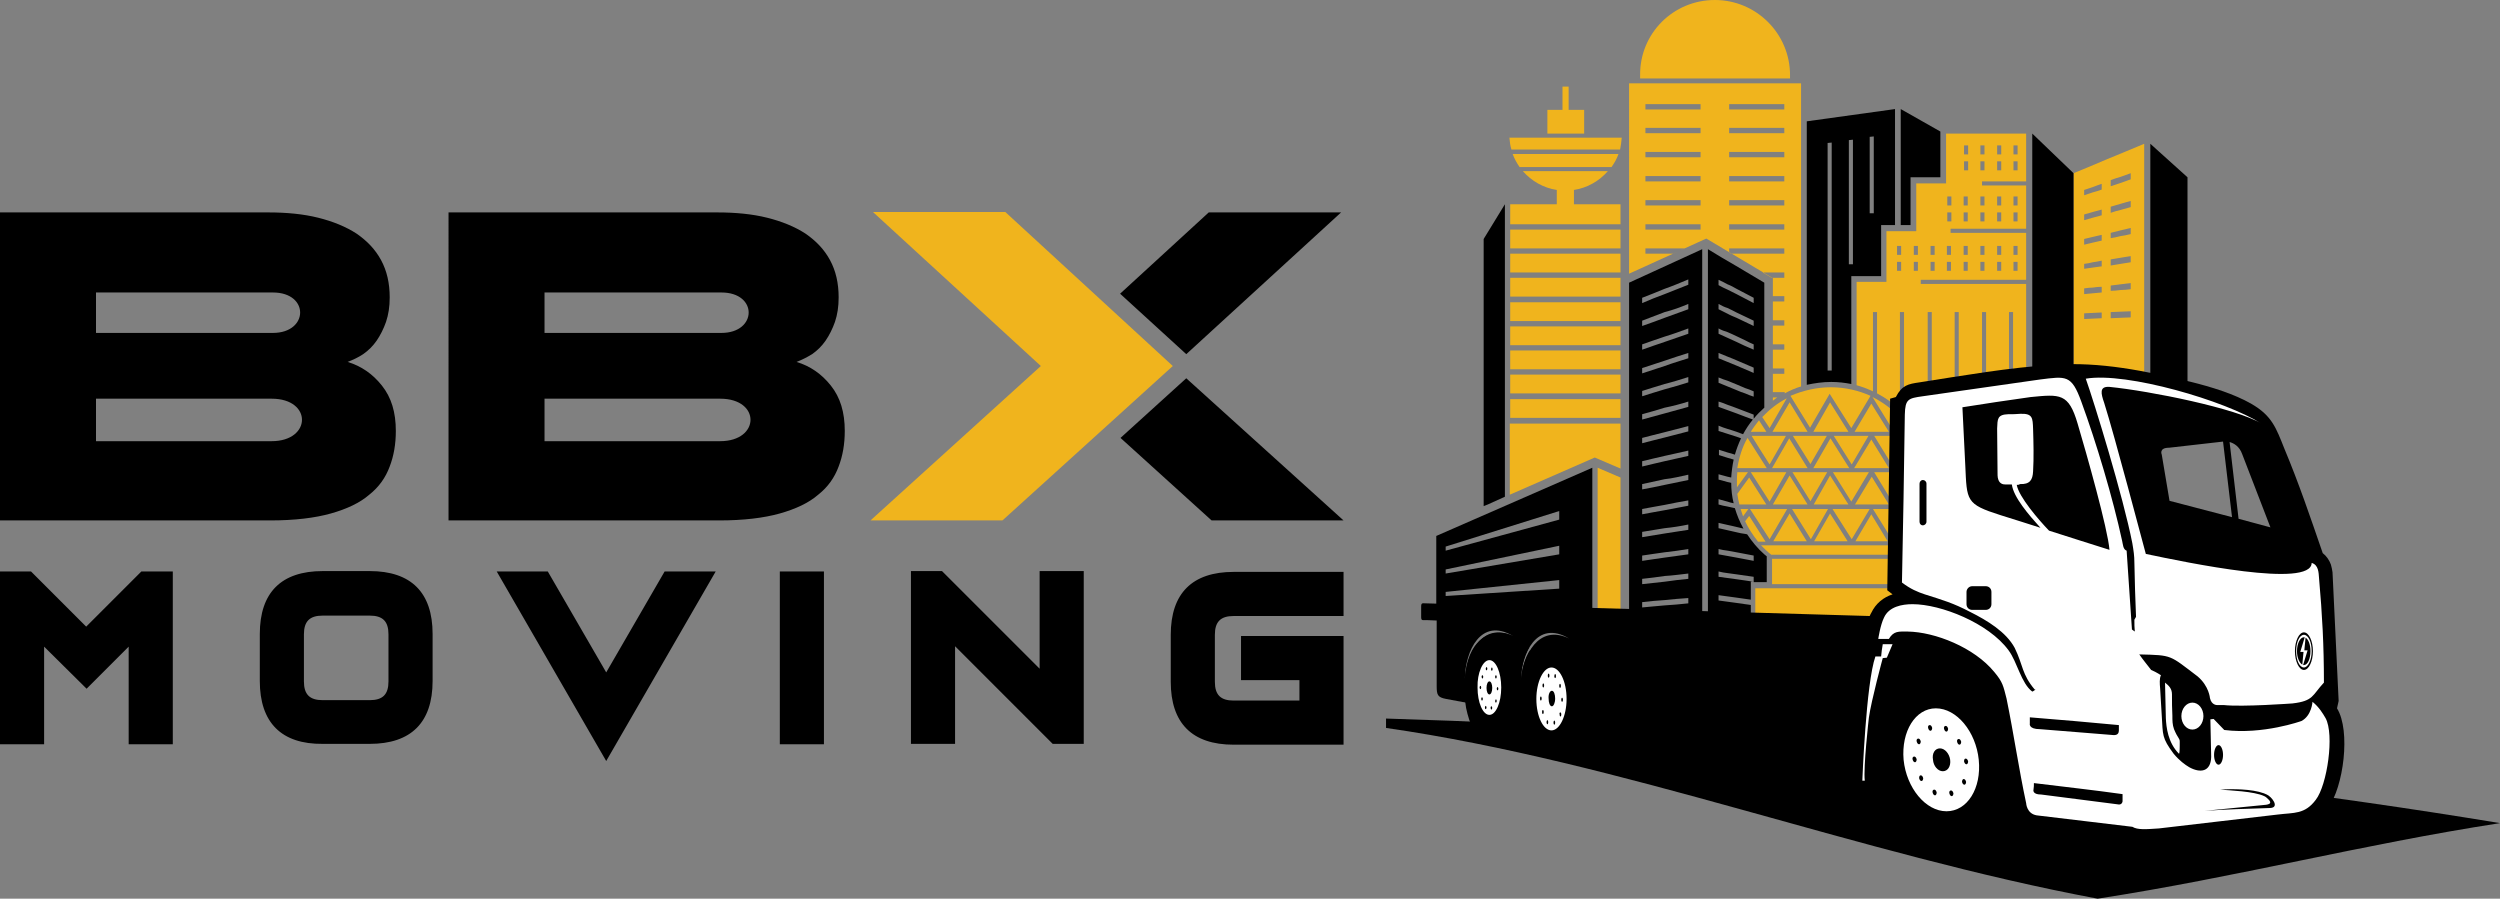 <svg xmlns="http://www.w3.org/2000/svg" xml:space="preserve" version="1.1" width="612" height="220" viewBox="0 0 612 220"><rect x="0" y="0" width="612" height="220" fill="#808080" stroke="none"/><style>.st0,.st1,.st2{fill-rule:evenodd;clip-rule:evenodd}.st1,.st2{fill:#f0b41d}.st2{fill:#fff}</style><path d="m526.4 35.2 9.1 8.2v64.7h-9.1V35.2z" class="st0"/><path d="M516.7 50.6c.8-.2 1.6-.5 2.4-.7.8-.2 1.6-.5 2.5-.7v1.5c-.8.2-1.7.5-2.5.7-.8.2-1.6.4-2.4.7v-1.5zm-6.5 1.9 2.1-.6c.7-.2 1.4-.4 2.2-.6v1.4c-.7.2-1.5.4-2.2.6l-2.1.6v-1.4zm6.5 4.5 2.4-.6c.8-.2 1.6-.4 2.5-.6v1.5c-.8.2-1.7.4-2.5.5-.8.2-1.6.4-2.4.5V57zm-6.5 1.5c.7-.2 1.4-.3 2.1-.5.7-.2 1.4-.3 2.2-.5v1.4c-.7.2-1.5.3-2.2.5-.7.2-1.4.3-2.1.5v-1.4zm6.5 5c.8-.1 1.6-.3 2.4-.4.8-.1 1.6-.3 2.5-.4v1.5c-.8.1-1.7.3-2.5.4-.8.1-1.6.3-2.4.4v-1.5zm-6.5 1.1c.7-.1 1.4-.2 2.1-.4.7-.1 1.4-.2 2.2-.4v1.4c-.7.1-1.5.2-2.2.3l-2.1.3v-1.2zm6.5 5.3 2.4-.3c.8-.1 1.6-.2 2.5-.3v1.5c-.8.1-1.7.2-2.5.2-.8.1-1.6.2-2.4.2v-1.3zm-6.5.7c.7-.1 1.4-.2 2.1-.2.7-.1 1.4-.2 2.2-.2v1.4c-.7.1-1.5.1-2.2.2-.7.1-1.4.1-2.1.2v-1.4zm6.5 5.8c.8 0 1.6-.1 2.4-.1.8 0 1.6-.1 2.5-.1v1.5c-.8 0-1.7.1-2.5.1s-1.6.1-2.4.1v-1.5zm-6.5.3c.7 0 1.4-.1 2.1-.1.7 0 1.4-.1 2.2-.1v1.4c-.7 0-1.5.1-2.2.1-.7 0-1.4.1-2.1.1v-1.4zm6.5-32.6c.8-.3 1.6-.6 2.4-.8.8-.3 1.6-.6 2.5-.9v1.5c-.8.3-1.7.6-2.5.9-.8.3-1.6.5-2.4.8v-1.5zm-6.5 2.4c.7-.2 1.4-.5 2.1-.7.7-.3 1.4-.5 2.2-.8v1.4c-.7.3-1.5.5-2.2.7-.7.2-1.4.5-2.1.7v-1.3zm-2.6-4.1c2.5-1 5.1-2.1 7.9-3.3 2.9-1.2 6.1-2.5 9.4-3.9V129.5c-6-2.6-7.7-3.3-9.4-4-1.6-.7-3.2-1.4-7.9-3.4V42.4z" class="st1"/><path d="m475 32.2-9.7-5.5v28.4h2.4V43.4h7.3V32.2zm-9.7 86.2V141H477v-22.8l-11.7.2zM442.3 29.7l21.6-3v28.4h-3.4v12.5h-7.3V94c-1.6-.3-3.2-.5-4.9-.5-2.1 0-4.1.3-6 .7V29.7zm15.4 3.8 1-.1v18.8h-1V33.5zM447.4 35l1-.1v55.8h-1V35zm5.2-.7 1-.1v30.5h-1V34.3z" class="st0"/><path d="M496 116.5V32.7h-19.6v12.2h-7.3v11.7h-7.3V69h-7.3v25.3c1.4.4 2.7.9 4 1.5V76.4h1v19.9c2.1 1.1 3.9 2.4 5.6 4V76.4h1v25c3.8 4.1 6.2 9.5 6.4 15.4l23.5-.3zm0-71.1h-10.8v-1H496v1zm0 11.6h-18.5v-1H496v1zm0 12.5h-25.8v-1H496v1zm-14.2-33.9v2.2h-1v-2.2h1zm0 3.9v2.2h-1v-2.2h1zm12.1-3.9v2.2h-1v-2.2h1zm0 3.9v2.2h-1v-2.2h1zm-4-3.9v2.2h-1v-2.2h1zm0 3.9v2.2h-1v-2.2h1zm-4.1-3.9v2.2h-1v-2.2h1zm0 3.9v2.2h-1v-2.2h1zm-4.1 8.6v2.2h-1v-2.2h1zm0 3.9v2.2h-1V52h1zm-4-3.9v2.2h-1v-2.2h1zm0 3.9v2.2h-1V52h1zm16.2-3.9v2.2h-1v-2.2h1zm0 3.9v2.2h-1V52h1zm-4-3.9v2.2h-1v-2.2h1zm0 3.9v2.2h-1V52h1zm-4.1-3.9v2.2h-1v-2.2h1zm0 3.9v2.2h-1V52h1zm-4.1 8.2v2.2h-1v-2.2h1zm0 3.9v2.2h-1v-2.2h1zm-16.3-3.9v2.2h-1v-2.2h1zm0 3.9v2.2h-1v-2.2h1zm4.1-3.9v2.2h-1v-2.2h1zm0 3.9v2.2h-1v-2.2h1zm4.1-3.9v2.2h-1v-2.2h1zm0 3.9v2.2h-1v-2.2h1zm4-3.9v2.2h-1v-2.2h1zm0 3.9v2.2h-1v-2.2h1zm16.3-3.9v2.2h-1v-2.2h1zm0 3.9v2.2h-1v-2.2h1zm-4-3.9v2.2h-1v-2.2h1zm0 3.9v2.2h-1v-2.2h1zm-4.1-3.9v2.2h-1v-2.2h1zm0 3.9v2.2h-1v-2.2h1zm7 12.3v31.9h-1V76.4h1zm-6.6 0v31.9h-1V76.4h1zm-6.7 0v31.9h-1V76.4h1zm-6.6 0v31.9h-1V76.4h1z" class="st1"/><path d="m507.6 42.4-10.1-9.7v84.2h10.1V42.4z" class="st0"/><path d="M378.7 26.9h3.8v-5.7h1.5v5.7h3.8v5.8h-9v-5.8h-.1zm18.3 6.8h-27.5c.1 1 .2 2 .5 2.9h26.6c.2-.9.3-1.9.4-2.9zm-26.7 4c.4 1.1 1 2.2 1.7 3.2h22.5c.7-1 1.3-2 1.7-3.2h-25.9zm2.5 4.2c2.1 2.4 5 4.1 8.3 4.6v7.3h4.2v-7.3c3.3-.5 6.2-2.2 8.3-4.6h-20.8z" class="st1"/><path d="m368.4 50-5.2 8.5v65.4l1-.4 4.2-1.9V50z" class="st0"/><path d="M369.7 50h27v4.9h-27V50zm27 6.2v4.6h-27v-4.6h27zm0 5.9v4.6h-27v-4.6h27zm0 5.9v4.6h-27V68h27zm0 6v4.6h-27V74h27zm0 5.9v4.6h-27v-4.6h27zm0 5.9v4.6h-27v-4.6h27zm0 5.9v4.6h-27v-4.6h27zm0 6v4.6h-27v-4.6h27zm0 5.9v11.1l-6.3-2.7-20.8 9.1v-17.4h27.1v-.1z" class="st1"/><path d="m391.1 114.5 5.6 2.4v34h-5.6v-36.4z" class="st1"/><path d="m389.8 114.5-38.2 16.7V151h38.2v-36.5zm-8.1 10.6-27.8 8.7v1l27.8-7.6v-2.1zm0 16.9-27.8 2.9v1l27.8-1.8V142zm0-8.4-27.8 5.8v1l27.8-4.7v-2.1z" class="st0"/><path d="M419.8 0c10.1 0 18.4 8.2 18.4 18.4v.8h-36.7v-.8C401.4 8.2 409.6 0 419.8 0zm-21 20.4h42.1v74.2c-1.4.4-2.7 1-4 1.7V96H434v1.3h1.1c-.4.2-.7.5-1.1.8v-30l-16.3-9.7-18.9 8.6V20.4zm4 5.1h13.5v1.3h-13.5v-1.3zm20.5 0h13.5v1.3h-13.5v-1.3zM434 90.2h2.8v1.3H434v-1.3zm0-5.9h2.8v1.3H434v-1.3zm0-5.9h2.8v1.3H434v-1.3zm0-5.9h2.8v1.3H434v-1.3zm-2.5-5.8h5.3V68h-3.1l-2.2-1.3zm-28.7-5.9h9.6l-2.8 1.3h-6.8v-1.3zm20.5 0h13.5v1.3h-13l-.5-.3v-1zm-20.5-5.9h13.5v1.3h-13.5v-1.3zm20.5 0h13.5v1.3h-13.5v-1.3zM402.8 49h13.5v1.3h-13.5V49zm20.5 0h13.5v1.3h-13.5V49zm-20.5-5.9h13.5v1.3h-13.5v-1.3zm20.5 0h13.5v1.3h-13.5v-1.3zm-20.5-5.9h13.5v1.3h-13.5v-1.3zm20.5 0h13.5v1.3h-13.5v-1.3zm-20.5-5.9h13.5v1.3h-13.5v-1.3zm20.5 0h13.5v1.3h-13.5v-1.3z" class="st1"/><path d="m416.7 61-17.9 8.2v85.6h17.9V61zm-3.4 7.4v1.3c-1.9.8-3.9 1.5-5.8 2.3-1.9.7-3.7 1.4-5.5 2.2v-1.3c1.8-.7 3.6-1.4 5.5-2.2 2-.7 3.9-1.5 5.8-2.3zm0 54.1v1.3c-1.9.4-3.9.7-5.8 1.1-1.9.3-3.7.7-5.5 1v-1.3c1.8-.3 3.6-.7 5.5-1 2-.4 3.9-.8 5.8-1.1zm0 5.9v1.3c-1.9.3-3.9.6-5.8.9-1.9.3-3.7.6-5.5.9v-1.3c1.8-.3 3.6-.6 5.5-.9 2-.2 3.9-.5 5.8-.9zm0 6v1.3c-1.9.3-3.9.5-5.8.8-1.9.3-3.7.5-5.5.8V136c1.8-.3 3.6-.5 5.5-.8 2-.2 3.9-.5 5.8-.8zm0 6v1.3c-1.9.2-3.9.4-5.8.7-1.9.2-3.7.4-5.5.6v-1.3c1.8-.2 3.6-.4 5.5-.7 2-.1 3.9-.4 5.8-.6zm0 6v1.3c-1.9.2-3.9.4-5.8.5-1.9.2-3.7.3-5.5.5v-1.3c1.8-.2 3.6-.4 5.5-.5 2-.2 3.9-.4 5.8-.5zm0-72v1.3c-1.9.7-3.9 1.4-5.8 2.1-1.9.7-3.7 1.4-5.5 2v-1.3c1.8-.7 3.6-1.4 5.5-2.1 2-.5 3.9-1.2 5.8-2zm0 6v1.3c-1.9.7-3.9 1.3-5.8 2-1.9.6-3.7 1.3-5.5 1.9v-1.3c1.8-.6 3.6-1.3 5.5-1.9 2-.6 3.9-1.3 5.8-2zm0 6v1.3c-1.9.6-3.9 1.2-5.8 1.9-1.9.6-3.7 1.2-5.5 1.8v-1.3c1.8-.6 3.6-1.2 5.5-1.8 2-.7 3.9-1.3 5.8-1.9zm0 5.9v1.3c-1.9.6-3.9 1.2-5.8 1.7-1.9.6-3.7 1.1-5.5 1.7v-1.3c1.8-.6 3.6-1.1 5.5-1.7 2-.5 3.9-1.1 5.8-1.7zm0 6v1.3c-1.9.5-3.9 1.1-5.8 1.6s-3.7 1-5.5 1.5v-1.3c1.8-.5 3.6-1 5.5-1.6 2-.4 3.9-.9 5.8-1.5zm0 6v1.3c-1.9.5-3.9 1-5.8 1.5s-3.7.9-5.5 1.4v-1.3c1.8-.5 3.6-.9 5.5-1.4 2-.5 3.9-1 5.8-1.5zm0 6v1.3c-1.9.4-3.9.9-5.8 1.3s-3.7.9-5.5 1.3v-1.3c1.8-.4 3.6-.9 5.5-1.3 2-.4 3.9-.9 5.8-1.3zm0 5.9v1.3c-1.9.4-3.9.8-5.8 1.2-1.9.4-3.7.8-5.5 1.1v-1.3c1.8-.4 3.6-.8 5.5-1.2 2-.2 3.9-.7 5.8-1.1z" class="st0"/><path d="m444.1 132.5 3.9-6.8 4.3 6.8h-8.2zM429.7 144h37.1v8.2h-37.1V144zm35.6-10.5c-.8.8-1.6 1.6-2.5 2.3h-29.2c-.9-.7-1.7-1.5-2.5-2.3h34.2zm-31.5 3.3h28.8v6.2h-28.8v-6.2zm.3-4.3 4-6.8 4.2 6.8h-8.2zm-3.8 0c-1.2-1.5-2.3-3.2-3.1-4.9l1-1.3 4 6.3h-1.9v-.1zm40.9-16.9c.1.8.1 1.5.1 2.3 0 .7 0 1.3-.1 2l-2.7-4.3h2.7zm-3.4 0-4.6 7.2-4.4-7.2h9zm-10.3 0-4.3 7.2-4.5-7.2h8.8zm-10.2 0-4.1 7.1-4.4-7.1h8.5zm-10 0-4.1 7.2-4.6-7.2h8.7zm-9.4 0-2.7 3.7v-1.4c0-.8 0-1.5.1-2.3h2.6zm-2.6-1c.4-2.5 1.2-5.2 2.5-7.4l4.7 7.4h-7.2zm8.5 0 4.2-7.3 4.5 7.3h-8.7zm10.1 0 4.2-7.3 4.6 7.3h-8.8zm10 0 4.2-7 4.3 7h-8.5zm9.9 0 4.7-7.8c1.3 2.4 2.2 5 2.6 7.8h-7.3zm-26.6-7.9-4 7c-1.5-2.3-2.9-4.6-4.4-7h8.4zm10 0-4 6.9-4.3-6.9h8.3zm10.2 0-4.1 7-4.4-7h8.5zm9.9 0-4.2 7-4.3-7h8.5zm-19.1-11.9c3.5 0 6.8.8 9.7 2.1l-4.7 7.9-5.3-8.4-4.8 8.3-4.8-7.8c3.1-1.3 6.4-2.1 9.9-2.1zm10.2 2.4c2.4 1.2 4.6 2.8 6.4 4.7l-1.7 2.9-4.7-7.6zm7.2 5.5c.8.9 1.6 1.9 2.2 3h-4l1.8-3zm-11.6 3 4.1-6.9 4.3 6.9H454zm-10.1 0 4.1-7.2 4.5 7.2h-8.6zm-10 0 4.2-7.2 4.4 7.2h-8.6zm-5.3 0c.6-1 1.3-1.9 2-2.8l1.8 2.8h-3.8zm2.8-3.6c1.7-1.8 3.7-3.4 6-4.6l-4.2 7.3-1.8-2.7zm38.9 22.5c-.2.7-.4 1.4-.7 2l-1.3-2h2zm-2.4 0-4.8 7.4-4.6-7.4h9.4zm-10.2 0-4.4 7.4-4.7-7.4h9.1zm-10.2 0-4.2 7.4-4.6-7.4h8.8zm-10 0-4.3 7.4-4.8-7.4h9.1zm-9.5 0-1.3 1.8-.6-1.8h1.9zm-2.2-1.1c-.2-.9-.4-1.7-.5-2.6l2.9-4 4.2 6.6h-6.6zm8.2 0 4.1-7.1 4.4 7.1H434zm10 0 4-7.1 4.5 7.1H444zm10.1 0 4.1-6.8 4.2 6.8h-8.3zm9.8 0 4.2-6.6 2.9 4.6c-.1.7-.2 1.3-.4 2h-6.7zm5.2 4.3c-.8 1.7-1.8 3.3-3 4.7H464l4.1-6.3 1 1.6zm-14.9 4.7 3.9-6.6 4 6.6h-7.9z" class="st1"/><path d="M418.1 61c2.3 1.4 4.6 2.8 6.9 4.1 2.3 1.4 4.6 2.7 6.9 4.1v30.6c-.9.8-1.8 1.7-2.6 2.7v-1c-.7-.3-1.4-.5-2.1-.8-.7-.3-1.4-.5-2.1-.8-.7-.3-1.4-.5-2.2-.8-.7-.3-1.5-.6-2.2-.8v1.3c.7.3 1.5.5 2.2.8.7.3 1.5.5 2.2.8.7.3 1.4.5 2.1.8l1.9.7c-.9 1.1-1.7 2.3-2.4 3.6-.5-.2-1.1-.4-1.6-.6-.7-.2-1.4-.5-2.2-.7-.7-.2-1.5-.5-2.2-.8v1.3c.7.2 1.5.5 2.2.7.7.2 1.5.5 2.2.7l1.1.4c-.6 1.3-1.1 2.6-1.5 4-.6-.2-1.2-.4-1.7-.5-.7-.2-1.5-.5-2.2-.7v1.3c.7.2 1.5.5 2.2.7l1.4.4c-.3 1.4-.5 2.9-.6 4.4l-.9-.2c-.7-.2-1.5-.4-2.2-.6v1.3c.7.2 1.5.4 2.2.6l.9.2c0 1.7.2 3.4.6 5-.5-.1-1-.2-1.5-.4-.7-.2-1.5-.4-2.2-.6v1.3c.7.2 1.5.4 2.2.5.6.1 1.2.3 1.8.4.5 1.7 1.2 3.4 2.1 5-.6-.1-1.1-.3-1.7-.4-.7-.2-1.4-.3-2.2-.5-.7-.2-1.5-.3-2.2-.5v1.3c.7.2 1.5.3 2.2.5.7.2 1.5.3 2.2.5.7.2 1.4.3 2.1.4l.5.1c1.2 1.8 2.6 3.5 4.2 4.9l.6.5v6.3h-3.2v-1.3l-2.1-.3-2.1-.3c-.7-.1-1.4-.2-2.2-.3-.7-.1-1.5-.2-2.2-.4v1.3c.7.1 1.5.2 2.2.3.7.1 1.5.2 2.2.3l2.1.3c.7.1 1.3.2 2 .3h-.6v4.4l-1.4-.2-2.1-.3c-.7-.1-1.4-.2-2.2-.3-.7-.1-1.5-.2-2.2-.3v1.3c.7.1 1.5.2 2.2.3.7.1 1.5.2 2.2.3l2.1.3c.5.1 1 .1 1.4.2v2h-10.5V61zm2.6 7.5v1.3c.7.4 1.5.8 2.2 1.1.7.4 1.5.7 2.2 1.1.7.4 1.4.7 2.1 1.1.7.4 1.4.7 2.1 1.1v-1.3c-.7-.4-1.4-.7-2.1-1.1-.7-.4-1.4-.7-2.1-1.1-.7-.4-1.4-.8-2.2-1.1-.7-.4-1.5-.8-2.2-1.1zm0 65.9v1.3c.7.1 1.5.3 2.2.4.7.1 1.5.3 2.2.4.7.1 1.4.3 2.1.4.7.1 1.4.3 2.1.4V136c-.7-.1-1.4-.3-2.1-.4-.7-.1-1.4-.3-2.1-.4-.7-.1-1.4-.3-2.2-.4-.7-.1-1.5-.2-2.2-.4zm0-60v1.3c.7.4 1.5.7 2.2 1.1.7.4 1.5.7 2.2 1 .7.3 1.4.7 2.1 1 .7.3 1.4.7 2.1 1v-1.3c-.7-.3-1.4-.7-2.1-1-.7-.3-1.4-.7-2.1-1-.7-.4-1.4-.7-2.2-1.1-.7-.2-1.5-.6-2.2-1zm0 6v1.3c.7.3 1.5.7 2.2 1 .7.3 1.5.7 2.2 1 .7.3 1.4.7 2.1 1l2.1.9v-1.3c-.7-.3-1.4-.6-2.1-1-.7-.3-1.4-.7-2.1-1-.7-.3-1.4-.7-2.2-1-.7-.2-1.5-.5-2.2-.9zm0 6v1.3c.7.3 1.5.6 2.2.9.7.3 1.5.6 2.2.9l2.1.9 2.1.9V90l-2.1-.9-2.1-.9c-.7-.3-1.4-.6-2.2-.9-.7-.3-1.5-.6-2.2-.9zm0 6v1.3c.7.3 1.5.6 2.2.9.7.3 1.5.6 2.2.9.7.3 1.4.6 2.1.8.7.3 1.4.6 2.1.8v-1.3c-.7-.3-1.4-.6-2.1-.8l-2.1-.9c-.7-.3-1.5-.6-2.2-.9-.7-.2-1.5-.5-2.2-.8zM612 201.5c-34.3 5.3-64.2 13.2-98.5 18.5-58.4-10.9-116.6-33.5-174.2-41.8v-2.3c86 2.6 187.3 11.5 272.7 25.6z" class="st0"/><path d="m390.8 180.3 12.8 2.9-.3-4-12.7-2.5.2 3.6zM416.5 185.8l18.1 4-.3-4.6-18-3.1.2 3.7z" class="st0"/><path d="M458.3 194.3c-2 .1-4 .2-5.9.4.1-1.5.1-3.3.2-5.3L354 171.1c-2.1-.4-2.3-1-2.3-3.2v-16l-2.5-.1c-1 0-1.3.2-1.3-.8v-2.5c0-1 .3-.8 1.2-.8 37.9 1 71.1 2 108.6 3.1.1-.3.3-.6.4-.8 1.1-2.3 3-3.8 5.2-4.5l-1.3-1 .7-46.9 1.4-.4c1.5-2.9 3-3.2 5.8-3.6 10.9-1.7 21.7-3.6 32.7-4.3 11.7-.8 22.5 1.5 33.8 4.2 4.8 1.2 10.5 2.9 14.8 5.4 5 2.9 6 5.9 8 10.9 3.6 8.6 6.3 16.6 9.4 25.6.9.7 1.6 1.7 2 2.8.2.7.3 1.2.4 1.9l1.5 31.5c-.1.3-.3 1.5-.4 1.8 3.4 5.5 1.6 19.3-2.2 24.4-1.4 1.9-3.1 3.3-5.4 4-2 .7-4.1.7-6.2.9-17.8 2.1-27.9 4.7-45.1 2.3-4.9-.7-9.8-1.6-14.7-2.2-.3 0-.6-.1-.9-.2-3.4 5.7-9.1 9.5-16.2 9.5-4.6 0-9-1.6-12.7-4.3-5-3-8.4-8-10.4-13.5zm-99.7-28.2c.1-6.7 3.9-15.1 11.8-10.4-7.5-3.5-11.3 4.1-11.8 10.4zm13.7.6c.1-6.7 3.9-15.1 11.8-10.4-7.5-3.6-11.3 4.1-11.8 10.4zm173.5-58.5L548 127l7.8 2.1-6.9-17.9c-.7-2-2.1-2.7-3.1-3zm.6 18.4-2.2-18.5-13.2 1.5c-2.6 0-1.8 1.7-1.8 1.7l1.9 11.3 15.3 4z" class="st0"/><path d="m568.7 167.2.2 4.9s-.4 1.1-.8 1.9c-.5-.7-1.2-1.4-2-2.1 0 0-.2 3.4-2.7 4.7 0 0-9.4 3.4-18.9 2.2l-2.6-2.7-.8.1-1.2-.7-.7-2.8s-1.8-1.5-2.4-1.8c-.6-.3-1.8-.6-2.7-1.6-.9-1-2.6-2.8-2.6-2.8l-2.5-1.1s-1-.7-2.4-1.3l-2.9-3.8c8.4.3 7.2.1 14.3 5.4 2.8 2.4 3 5.3 3 5.3.4 1.8 1.8 1.7 1.8 1.7h1.6c4.5.5 16.8-.4 16.8-.4 5-.6 5.7-2.4 5.7-2.4 1.1-1.7 1.8-2.7 1.8-2.7z" class="st0"/><path d="M473.9 173.4c5.1 0 9.8 5.7 10.5 12.6.7 7-2.8 12.6-7.9 12.6-5.1 0-9.8-5.7-10.5-12.6-.6-7 2.9-12.6 7.9-12.6zm6.8 17.3c.3 0 .5.3.6.7 0 .4-.2.7-.4.7-.3 0-.5-.3-.6-.7 0-.4.2-.7.4-.7zm-5.8-7.5c1.2 0 2.3 1.3 2.5 2.8.2 1.6-.6 2.8-1.8 2.8-1.2 0-2.3-1.3-2.4-2.8-.3-1.6.5-2.8 1.7-2.8zm6.3 2.5c.3 0 .5.3.6.7 0 .4-.2.7-.4.7-.3 0-.5-.3-.6-.7 0-.4.1-.7.4-.7zm-1.7-4.8c.3 0 .5.3.6.7 0 .4-.2.7-.4.7-.3 0-.5-.3-.6-.7-.1-.4.1-.7.4-.7zm-3.2-3.2c.3 0 .5.3.6.7 0 .4-.2.7-.4.7-.3 0-.5-.3-.6-.7-.1-.4.1-.7.4-.7zm-3.9-.2c.3 0 .5.3.6.7 0 .4-.2.7-.4.7-.3 0-.5-.3-.6-.7-.1-.4.1-.7.4-.7zm-2.8 3.3c.3 0 .5.3.6.7 0 .4-.2.7-.4.7-.3 0-.5-.3-.6-.7-.1-.4.1-.7.4-.7zm-1 4.4c.3 0 .5.3.6.7 0 .4-.2.7-.4.7-.3 0-.5-.3-.6-.7-.1-.4.1-.7.4-.7zm1.6 4.6c.3 0 .5.3.6.7 0 .4-.2.7-.4.7-.3 0-.5-.3-.6-.7 0-.4.1-.7.4-.7zm3.3 3.5c.3 0 .5.3.6.7 0 .4-.2.7-.4.7-.3 0-.5-.3-.6-.7-.1-.4.1-.7.4-.7zm4.1.2c.3 0 .5.3.6.7 0 .4-.2.7-.4.7-.3 0-.5-.3-.6-.7-.1-.4.1-.7.4-.7z" class="st2"/><path d="M496 196.6s.1 2.6 2.6 3c7.8.9 15.6 1.9 23.4 2.8 1.3.8 3.4.6 6.5.4 9.7-1.1 19.4-2.3 29.1-3.4 4-.5 6.6 0 9.3-3.6 2.8-3.6 4.6-16 2.4-20-.7-1.2-1.6-2.7-3.2-4 0 0-.2 3.4-2.7 4.7 0 0-9.4 3.4-18.9 2.2-.9-.9-1.7-1.8-2.6-2.7-.3 0-.6.1-.8.1 0 0 .2 8.4.2 9.2-.1 3.7-2.7 4-5.4 2.5-1-.6-2.4-1.6-3.8-3.3-2.9-3.9-2.6-4.5-2.9-9.3-.1-2.2-.3-4.5-.4-6.7-.1-1.1-.2-2.4.2-3.2 0 0-1-.7-2.4-1.3-1-1.3-2-2.5-2.9-3.8 8.2.2 7.3.1 14.3 5.4 2.8 2.4 3 5.3 3 5.3.4 1.8 1.8 1.7 1.8 1.7h1.6c4.5.5 16.8-.4 16.8-.4 5.2-.6 4.8-2 7.7-5.1 0-9-.4-16.6-1.2-25.6-.1-1.3-.1-3.2-1.8-3.7-.1 6.3-30.6-.1-40.6-2.2-.7-2.5-7.6-28.8-10.2-37-.8-2.3-1.2-4 1.2-3.9 10.1 1 31.3 5.3 37.3 9-8.8-5.6-33-12.7-43-11 2 5.6 9.2 29 11.4 40.3.3 1.8.5 3 .5 4.8.1 4.4.2 8.8.4 13.2-.1.2-.3.5-.4.7 0 1 0 2 .1 2.9-.2-.2-.5-.3-.7-.5-.4-6.4-.9-12.9-1.3-19.3-.9-.3-.9-1.6-1.1-2.4-2.3-10.6-6.3-24-10-34.1-2.4-6.6-3.7-6.2-10.1-5.4-7.2 1-14.5 2.1-21.7 3.1l-7 1c-3.6.5-4.3.7-4.4 4.5-.2 13.7-.4 27.4-.7 41.1 2.1 1.6 3.8 2.3 5.6 2.9 4.4 1.4 6.9 2.1 11.1 4.3 4.2 2.1 8.8 4.9 10.9 8.8 2.1 4.3 1.7 6.4 4.9 10.2h.2c-.3.2-.5.4-.8.5-2.7-2-3.7-7.3-5.8-10.1-4.9-6.7-16.6-11.3-23.5-11.3-2.6 0-5.8.6-7 3.3-.9 1.8-1.4 5.2-1.4 5.2h2.6c1.2-2 2.4-1.8 4.6-1.8 6.7.1 16.3 3.9 21.2 9.9 2.1 2.5 2.2 3.4 3 6.5 1.8 8.8 3 17.2 4.8 25.6zm-35.1-38.9h2.4c-.4 1-1 2.3-1.4 3.3-.3 0-.7.1-1 .1 0 0-2.8 10.3-3.4 14.6 0 0-1.4 12.2-1 15.4h-.6s.9-23.9 3.2-30.4h1.4c.1-1 .2-2 .4-3zm69.1 9.4c.1 2.9.1 5.8.2 8.7.1 2.2.5 6 3.2 8.7.1.1.2-.5.2-2 0-1.8.1-1.1-.8-2.7-.2-.4-.4-.8-.6-1.3-.4-1.1-.4-2.1-.4-3.3-.1-1.7-.1-3.4-.1-5.2 0-1.4-.7-2.1-1.7-2.9zm6.7 4.9c1.5 0 2.7 1.5 2.7 3.3 0 1.8-1.2 3.3-2.7 3.3-1.5 0-2.7-1.5-2.7-3.3 0-1.8 1.2-3.3 2.7-3.3zm6.4 10.4c.6 0 1.1 1.1 1.1 2.4 0 1.3-.5 2.4-1.1 2.4-.6 0-1.1-1.1-1.1-2.4 0-1.3.5-2.4 1.1-2.4zm-49.4-63.7c.5 2.9 5.3 8.5 7.9 11.2 4.9 1.6 9.8 3.1 14.8 4.7-.4-5.1-5.6-23.5-7.8-30.9-2.2-7.5-4.3-7.2-11.5-6.5-5.6.8-11.2 1.6-16.7 2.5.2 4.7.5 9.5.7 14.2.4 8.7.1 9.5 8.6 12.2 3.3 1 6.6 2.1 9.8 3.1-2.9-3.2-6.6-7.5-7-10.6h-.9c-.8 0-1.5.1-2.1-.6-.5-.7-.5-1.4-.5-2.2 0-3.6-.1-7.2-.1-10.9.1-2.3 0-3.4 2.7-3.5 1 0 2 0 3-.1 3-.1 3 1 3.1 3.7.1 3.3.2 7.1 0 10.4-.1 2.1-.8 3.2-3.2 3.1-.3.2-.5.2-.8.2zm-23-1.2c.5 0 .9.4.9.9v9.3c0 .5-.4.9-.9.9s-.8-.4-.8-.9v-9.3c0-.5.4-.9.8-.9zm12.1 26h3.3c.8 0 1.4.6 1.4 1.4v3c0 .8-.6 1.4-1.4 1.4h-3.3c-.8 0-1.4-.6-1.4-1.4v-3c0-.7.6-1.4 1.4-1.4zm14.1 32.1v1.5s-.4 1.4 2.5 1.4c5.8.5 11.6.9 17.4 1.4.8.1 1.9.2 1.9-1.1v-1.3c-7.2-.7-14.5-1.3-21.8-1.9zm1 16.1c0 .5 0 1-.1 1.6 0 0-.4 1.2 1.9 1.2 6.2.8 12.5 1.6 18.7 2.4 0 0 1 .3 1.2-.7v-1.8c-7.1-1-14.4-1.8-21.7-2.7zm45.6 1.6c2.3.2 8.3.4 10.8 1.6.2.1.4.2.6.4 1.9 1.6.2 1.7-1.1 1.8-4.7.5-9.4.9-14.1 1.4 5.3-.4 10.6-.5 16-.7 2.5-.1.4-2.8-.8-3.3-.2-.1-.5-.2-.7-.3-3-1.1-7.9-1.1-10.7-.9zm20.5-38.5c1.2 0 2.2 2.1 2.2 4.6 0 2.5-1 4.6-2.2 4.6-1.2 0-2.2-2.1-2.2-4.6 0-2.5 1-4.6 2.2-4.6zm0 .6c1.1 0 1.9 1.8 1.9 4s-.9 4-1.9 4c-1.1 0-1.9-1.8-1.9-4s.8-4 1.9-4zm0 .6h.2c-.4 1.2-.7 2.4-1.1 3.6h.8c-.1 1-.2 2.1-.3 3.1-.7-.4-1.3-1.7-1.3-3.3 0-1.9.8-3.4 1.7-3.4zm.4.1c.7.4 1.2 1.7 1.2 3.3 0 1.9-.7 3.4-1.6 3.4h-.2c.4-1.2.7-2.4 1.1-3.6h-.8c.1-1.1.2-2.1.3-3.1z" class="st2"/><path d="M377.5 168.4c0 3.3.5 8.4-1.7 11.1-.2.3-.5.5-.7.7-3.3 2.8-11.8 2.8-14.2-1.2-1-1.7-1.6-3.8-2-5.7-.7-4-.6-9.4 1-13.1 1.1-2.6 3.1-4.7 6-5.2 3-.5 6 1.1 7.9 3.3l.4.4c-1.3 2.3-1.9 5.2-1.9 7.9.2-2.6.9-5.4 2.3-7.5 1.9 2.7 2.9 6 2.9 9.3z" class="st0"/><path d="M387.4 183.4c3-2.1 5.1-6.8 5.1-12.3 0-15.8-18.4-20.2-18.4-.2 0 7.3 4.6 18.4 13.3 12.5z" class="st0"/><path d="M379.8 163.4c2 0 3.7 3.4 3.7 7.7 0 4.2-1.7 7.7-3.7 7.7s-3.7-3.4-3.7-7.7c0-4.2 1.7-7.7 3.7-7.7zm2.2 11c.1 0 .2.2.2.5s-.1.5-.2.5-.2-.2-.2-.5c-.1-.3 0-.5.2-.5zm-2.1-5.3c.5 0 .8.9.8 1.9 0 1.1-.4 1.9-.8 1.9-.5 0-.8-.9-.8-1.9-.1-1 .3-1.9.8-1.9zm2.5 1.7c.1 0 .2.2.2.5s-.1.5-.2.5-.2-.2-.2-.5.1-.5.2-.5zm-.5-3.4c.1 0 .2.2.2.5s-.1.5-.2.5-.2-.2-.2-.5.1-.5.2-.5zm-1.2-2.4c.1 0 .2.2.2.5s-.1.5-.2.5-.2-.2-.2-.5c0-.2.1-.5.2-.5zm-1.6-.1c.1 0 .2.2.2.5s-.1.5-.2.5-.2-.2-.2-.5.1-.5.2-.5zm-1.3 2.4c.1 0 .2.2.2.5s-.1.5-.2.5-.2-.2-.2-.5.1-.5.2-.5zm-.6 3.2c.1 0 .2.2.2.5s-.1.5-.2.5-.2-.2-.2-.5.1-.5.2-.5zm.5 3.3c.1 0 .2.2.2.5s-.1.5-.2.5-.2-.2-.2-.5.1-.5.2-.5zm1.1 2.5c.1 0 .2.2.2.5s-.1.5-.2.5-.2-.2-.2-.5.1-.5.2-.5zm1.7.1c.1 0 .2.2.2.5s-.1.5-.2.5-.2-.2-.2-.5.1-.5.2-.5zM364.6 161.6c1.6 0 2.9 3 2.9 6.7s-1.3 6.7-2.9 6.7c-1.6 0-2.9-3-2.9-6.7-.1-3.6 1.3-6.7 2.9-6.7zm0 5.2c.4 0 .7.7.7 1.6 0 .9-.3 1.6-.7 1.6-.4 0-.7-.7-.7-1.6 0-.9.3-1.6.7-1.6zm1.6 4.4c.1 0 .2.2.2.4s-.1.4-.2.4-.2-.2-.2-.4c.1-.2.1-.4.2-.4zm.4-3c.1 0 .2.2.2.4s-.1.4-.2.4-.2-.2-.2-.4.1-.4.2-.4zm-.4-2.9c.1 0 .2.2.2.4s-.1.4-.2.4-.2-.2-.2-.4.1-.4.2-.4zm-1-1.9c.1 0 .2.2.2.4s-.1.4-.2.4-.2-.2-.2-.4c.1-.2.1-.4.2-.4zm-1.3-.1c.1 0 .2.2.2.4s-.1.4-.2.4-.2-.2-.2-.4c.1-.2.1-.4.2-.4zm-1 2c.1 0 .2.2.2.4s-.1.4-.2.4-.2-.2-.2-.4c0-.3.1-.4.2-.4zm-.5 2.6c.1 0 .2.2.2.4s-.1.4-.2.4-.2-.2-.2-.4.1-.4.2-.4zm.4 2.8c.1 0 .2.2.2.4s-.1.4-.2.4-.2-.2-.2-.4.1-.4.2-.4zm.9 2.1c.1 0 .2.2.2.4s-.1.4-.2.4-.2-.2-.2-.4c.1-.3.1-.4.2-.4zm1.4.1c.1 0 .2.2.2.4s-.1.4-.2.4-.2-.2-.2-.4c0-.3.1-.4.2-.4z" class="st2"/><path d="m254.8 89.6-41.1-37.7h32.4l41 37.7-41.7 37.8h-32.3l41.7-37.8z" style="fill:#f0b41d"/><path d="M290.4 86.7 328.3 52h-32.4l-21.7 19.9 16.2 14.8zM85.1 88.6c3.3 1 6.1 2.9 8.4 5.8 2.3 2.9 3.4 6.5 3.4 11.1 0 3.2-.5 6.1-1.5 8.7-1 2.7-2.6 5-5 6.9-2.3 2-5.5 3.5-9.4 4.6-3.9 1.1-8.9 1.7-14.8 1.7H-.1V52h65.8c4.5 0 8.6.4 12.2 1.3 3.6.9 6.8 2.2 9.4 3.9 2.6 1.8 4.6 3.9 6 6.5 1.4 2.6 2.1 5.6 2.1 9.1 0 2.3-.3 4.2-.9 6-.6 1.7-1.4 3.3-2.3 4.6-.9 1.3-2 2.4-3.3 3.3-1.2.8-2.5 1.4-3.8 1.9zm-61.6-7.1h43.3c8.8 0 9-9.9 0-9.9H23.5v9.9zm0 16.1V108h43c9.8 0 10-10.4 0-10.4h-43zm171.5-9c3.3 1 6.1 2.9 8.4 5.8 2.3 2.9 3.4 6.5 3.4 11.1 0 3.2-.5 6.1-1.5 8.7-1 2.7-2.6 5-5 6.9-2.3 2-5.5 3.5-9.4 4.6-3.9 1.1-8.9 1.7-14.8 1.7h-66.3V52h65.8c4.5 0 8.6.4 12.2 1.3 3.6.9 6.8 2.2 9.4 3.9 2.6 1.8 4.6 3.9 6 6.5 1.4 2.6 2.1 5.6 2.1 9.1 0 2.3-.3 4.2-.9 6-.6 1.7-1.4 3.3-2.3 4.6-.9 1.3-2 2.4-3.3 3.3-1.3.8-2.5 1.4-3.8 1.9zm-61.7-7.1h43.3c8.8 0 9-9.9 0-9.9h-43.3v9.9zm0 16.1V108h43c9.8 0 10-10.4 0-10.4h-43zm141 9.6 22.3 20.2h32.3l-38.5-34.8-16.1 14.6z"/><path d="M10.8 158.3v23.9H0v-42.3h7.6l13.5 13.5 13.5-13.5h7.7v42.3H31.5v-23.9l-10.3 10.3-10.4-10.3zm52.8 8.4v-11.5c0-10.2 5.3-15.4 15.4-15.4h11.5c10.2 0 15.4 5.3 15.4 15.4v11.5c0 10.2-5.3 15.4-15.4 15.4H79c-10.1.1-15.4-5.2-15.4-15.4zm84.8-2.1 14.3-24.7h12.5l-26.8 46.4-26.8-46.4h12.5l14.3 24.7zm53.3 17.6h-10.8v-42.3h10.8v42.3zm52.8-18.5v-23.9h10.8v42.3h-7.6l-23.9-23.9v23.9H223v-42.3h7.6l23.9 23.9zm63.6 7.7v-4.9h-14.3v-10.8h25.1v26.6H302c-10.2 0-15.4-5.3-15.4-15.4v-11.5c0-10.2 5.3-15.4 15.4-15.4h26.9v10.8H302c-3.2 0-4.6 1.4-4.6 4.6v11.5c0 3.2 1.4 4.6 4.6 4.6h16.1v-.1zM74.4 155.3v11.5c0 3.2 1.4 4.6 4.6 4.6h11.5c3.2 0 4.6-1.4 4.6-4.6v-11.5c0-3.2-1.4-4.6-4.6-4.6H79c-3.2 0-4.6 1.4-4.6 4.6z" class="st0"/></svg>
